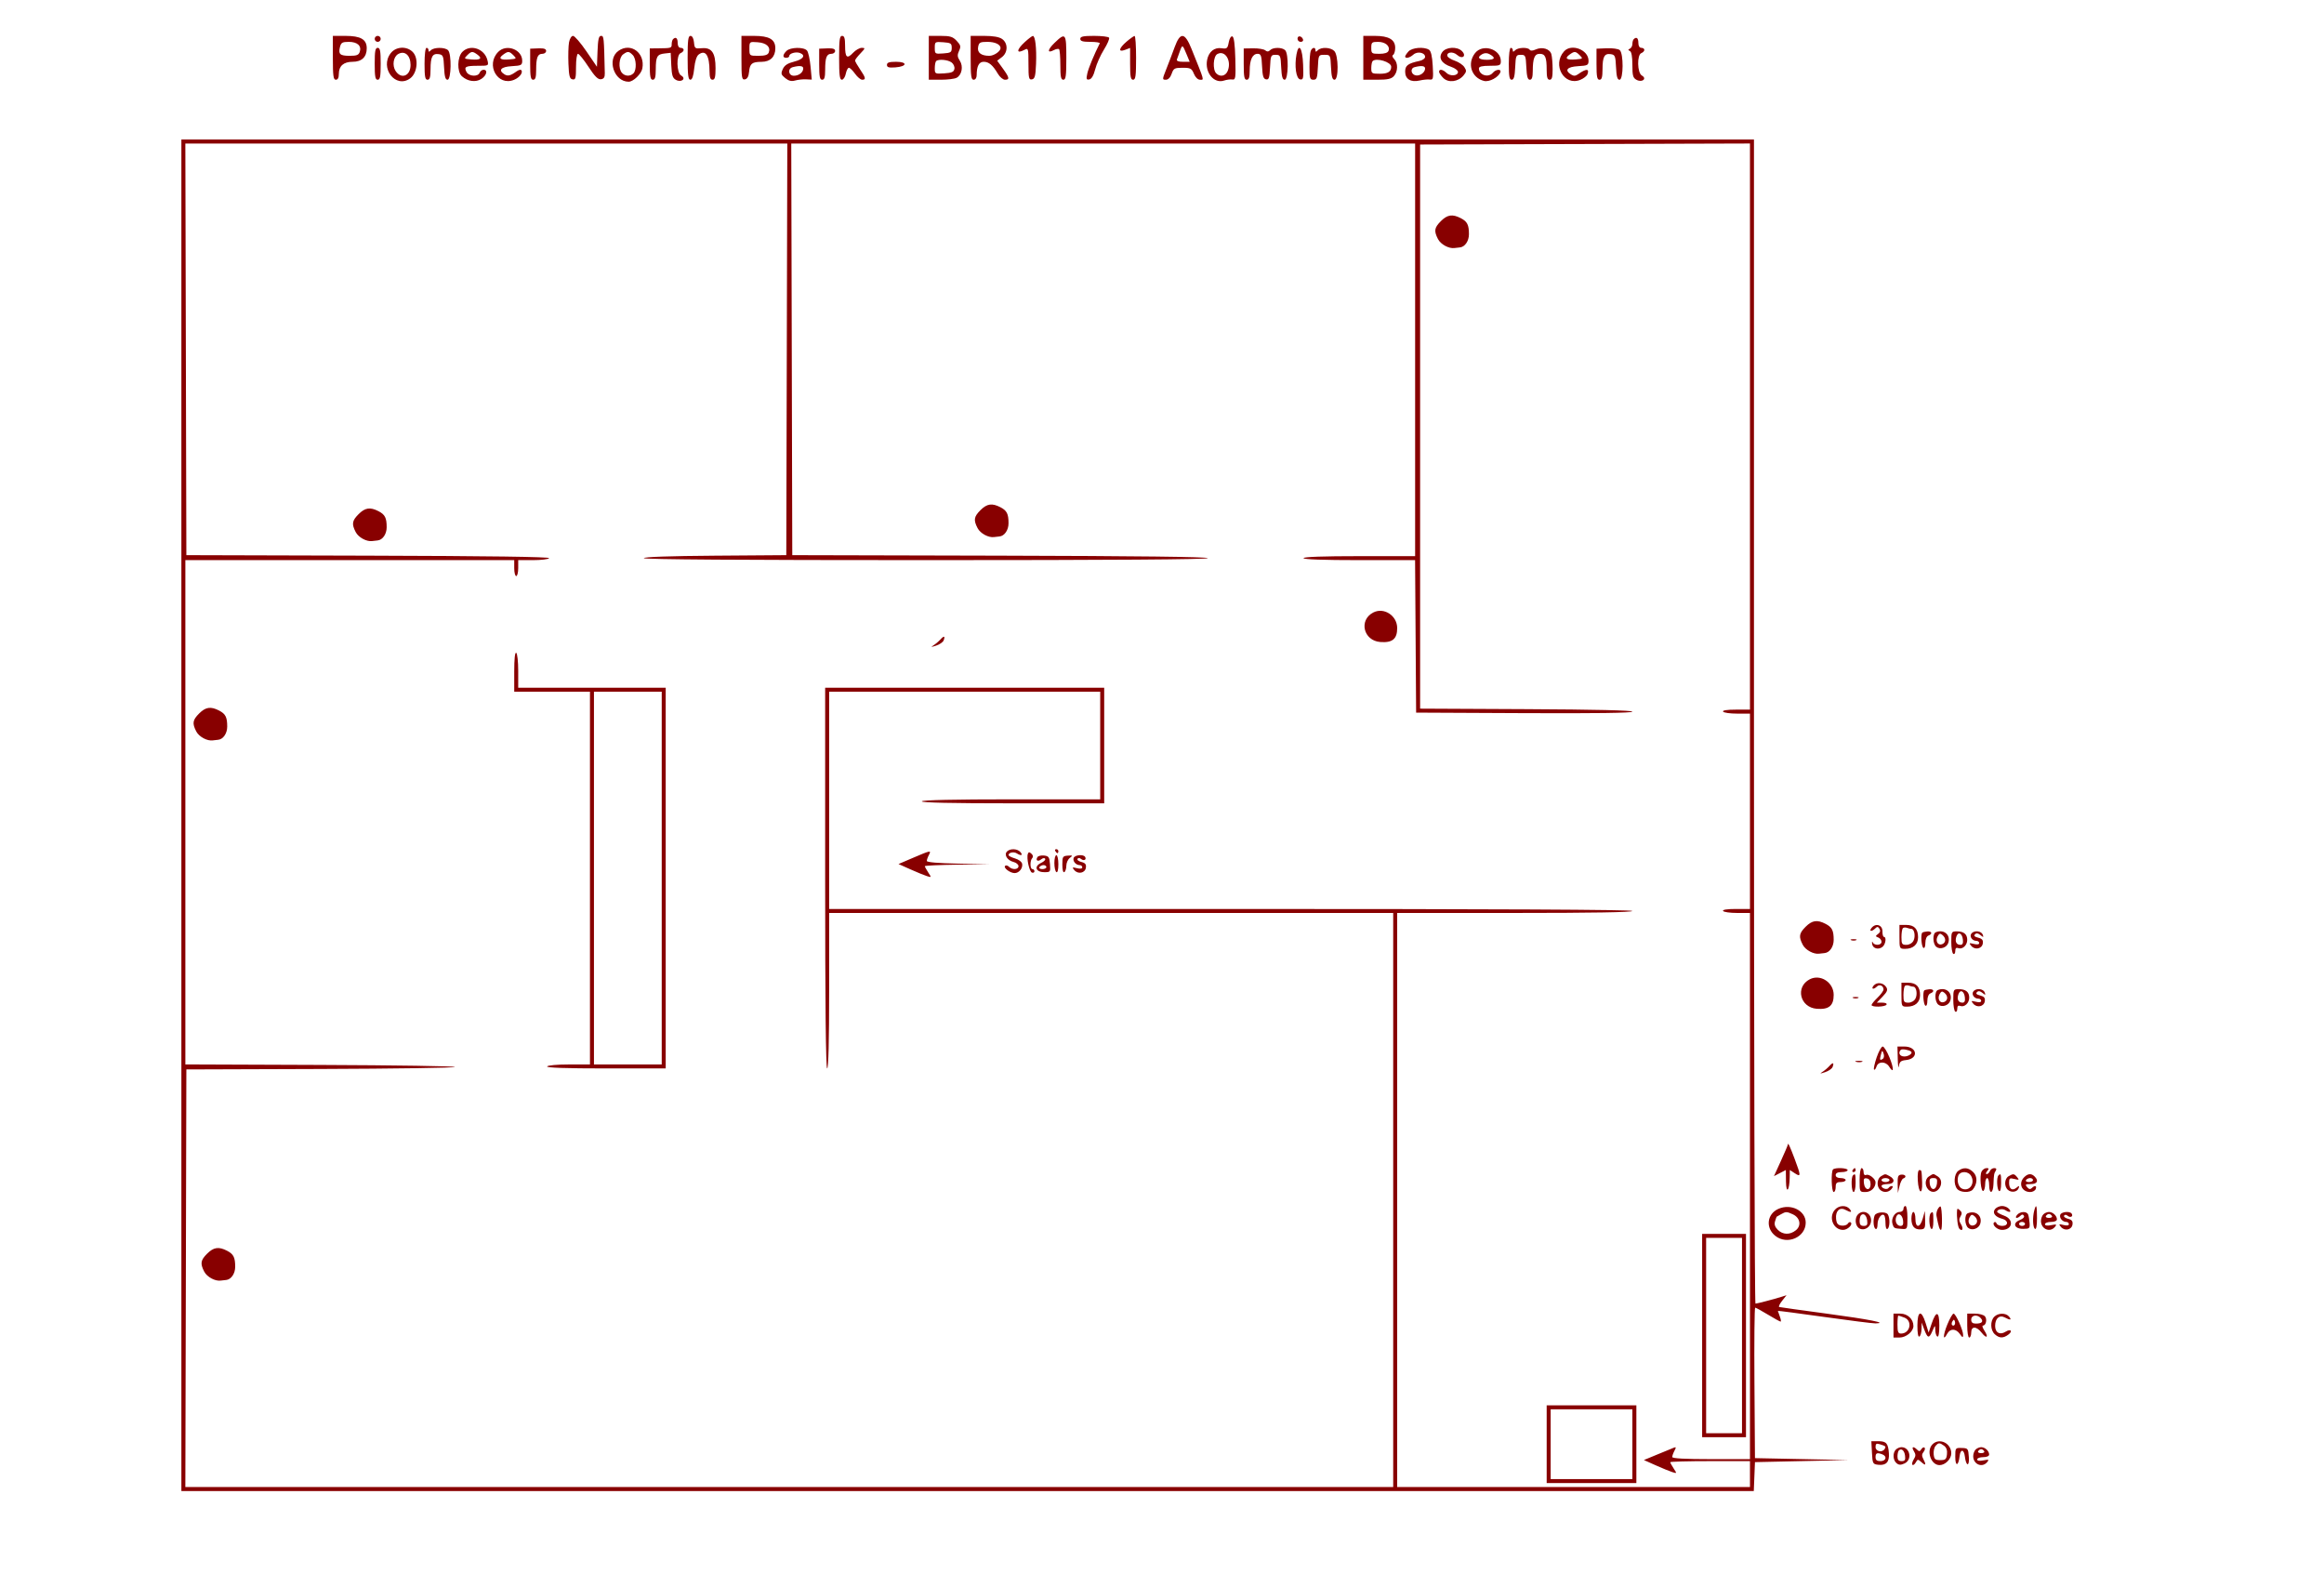 <svg xmlns="http://www.w3.org/2000/svg" width="1166" height="796" viewBox="0 0 1166 796" version="1.1">
	<path d="M 167 29 C 167 38.111, 167.258 40, 168.500 40 C 169.492 40, 170 39.008, 170 37.071 C 170 33.093, 172.385 31, 176.916 31 C 181.487 31, 184 28.597, 184 24.228 C 184 19.753, 180.982 18, 173.277 18 L 167 18 167 29 M 188 19.500 C 188 20.325, 188.675 21, 189.500 21 C 190.325 21, 191 20.325, 191 19.500 C 191 18.675, 190.325 18, 189.500 18 C 188.675 18, 188 18.675, 188 19.500 M 285.489 21.250 C 285.158 23.038, 285.025 27.870, 285.194 31.989 C 285.447 38.182, 285.803 39.537, 287.250 39.813 C 288.773 40.103, 289 39.294, 289 33.573 C 289 29.886, 289.436 27, 289.994 27 C 290.540 27, 292.903 29.928, 295.244 33.507 C 298.403 38.337, 300.015 39.948, 301.500 39.757 C 302.971 39.568, 303.483 38.773, 303.438 36.750 C 303.019 18.328, 302.986 18, 301.542 18 C 300.415 18, 300.018 19.761, 299.792 25.750 L 299.500 33.500 294.220 25.750 C 291.315 21.487, 288.298 18, 287.515 18 C 286.698 18, 285.834 19.386, 285.489 21.250 M 345 29 C 345 37.608, 345.296 40, 346.360 40 C 347.280 40, 347.912 38.145, 348.311 34.272 C 348.685 30.652, 349.508 28.102, 350.548 27.341 C 354.029 24.796, 355.961 27.784, 355.986 35.750 C 355.996 38.855, 356.404 40, 357.500 40 C 358.660 40, 359 38.691, 359 34.223 C 359 26.519, 357.110 23.750, 352.146 24.182 C 348.687 24.484, 348.484 24.334, 348.187 21.250 C 347.993 19.237, 347.327 18, 346.437 18 C 345.275 18, 345 20.104, 345 29 M 372 29.073 C 372 39.079, 372.169 40.115, 373.750 39.815 C 374.934 39.591, 375.607 38.357, 375.831 36.001 C 376.223 31.880, 377.284 31.036, 382.095 31.015 C 386.478 30.997, 389 28.518, 389 24.228 C 389 19.753, 385.982 18, 378.277 18 L 372 18 372 29.073 M 421 29 C 421 37.667, 421.292 40, 422.375 40 C 423.131 40, 424.020 38.650, 424.350 37 C 424.680 35.350, 425.381 34, 425.907 34 C 426.433 34, 427.825 35.350, 429 37 C 430.175 38.650, 431.781 40, 432.568 40 C 434.573 40, 434.370 39.009, 431.500 34.785 C 430.125 32.762, 429 30.769, 429 30.358 C 429 29.946, 430.209 28.347, 431.687 26.805 C 434.166 24.217, 434.218 24, 432.361 24 C 431.254 24, 429.305 25.111, 428.029 26.469 C 424.957 29.739, 424 28.901, 424 22.941 C 424 19.216, 423.631 18, 422.500 18 C 421.258 18, 421 19.889, 421 29 M 466 29 L 466 40 472.066 40 C 475.402 40, 478.950 39.562, 479.951 39.026 C 482.594 37.612, 483.403 33.264, 481.549 30.434 C 480.307 28.539, 480.233 27.583, 481.168 25.530 C 482.174 23.323, 482.015 22.645, 479.991 20.490 C 478.017 18.389, 476.741 18, 471.826 18 L 466 18 466 29 M 487 29 C 487 38.111, 487.258 40, 488.500 40 C 489.385 40, 490.006 39.077, 490.014 37.750 C 490.042 33.155, 491.169 31, 493.545 31 C 496.134 31, 498.095 32.659, 500.681 37.036 C 501.643 38.666, 503.234 40, 504.216 40 C 506.665 40, 506.466 38.944, 503.155 34.372 L 500.310 30.445 502.655 28.676 C 505.745 26.344, 505.808 21.679, 502.777 19.557 C 501.297 18.520, 498.293 18, 493.777 18 L 487 18 487 29 M 514.250 21.015 C 509.870 25, 509.764 27.267, 514.066 24.965 C 515.904 23.981, 516 24.331, 516 32.038 C 516 39.221, 516.200 40.109, 517.750 39.813 C 519.197 39.537, 519.553 38.182, 519.806 31.989 C 520.126 24.185, 519.414 17.979, 518.205 18.029 C 517.817 18.045, 516.038 19.389, 514.250 21.015 M 529.032 21.553 C 525.462 24.996, 525.324 26.967, 528.783 25.116 C 529.858 24.541, 531.021 24.355, 531.369 24.702 C 531.716 25.049, 532 28.633, 532 32.667 C 532 38.519, 532.303 40, 533.500 40 C 534.742 40, 535 38.111, 535 29 C 535 16.617, 534.630 16.155, 529.032 21.553 M 542 19.500 C 542 20.637, 543.231 21, 547.083 21 C 549.879 21, 551.994 21.337, 551.783 21.750 C 549.034 27.122, 546.111 34.177, 545.529 36.843 C 544.908 39.694, 545.056 40.135, 546.541 39.843 C 547.674 39.620, 548.701 37.845, 549.483 34.764 C 550.143 32.159, 552.109 27.735, 553.851 24.933 C 555.593 22.131, 556.762 19.425, 556.450 18.919 C 556.138 18.414, 552.759 18, 548.941 18 C 543.438 18, 542 18.311, 542 19.500 M 565.250 20.863 C 561.269 24.271, 560.888 26.373, 564.500 25 L 567 24.050 567 32.025 C 567 38.447, 567.292 40, 568.500 40 C 569.742 40, 570 38.111, 570 29 C 570 22.950, 569.663 18.018, 569.250 18.041 C 568.837 18.063, 567.038 19.333, 565.250 20.863 M 589.322 23.709 C 588.163 26.894, 586.273 31.862, 585.122 34.750 C 583.100 39.823, 583.093 40, 584.917 40 C 586.115 40, 587.186 38.904, 587.850 37 C 588.800 34.275, 589.303 34, 593.327 34 C 597.307 34, 597.884 34.305, 599 37 C 599.752 38.816, 600.978 40, 602.107 40 C 604.177 40, 604.495 41.143, 597.800 24.500 C 594.439 16.145, 592.151 15.932, 589.322 23.709 M 616.481 21.251 C 615.904 24.325, 615.578 24.592, 612.884 24.196 C 609.282 23.668, 606.464 25.929, 605.650 30.002 C 604.379 36.356, 609.070 42.116, 614.131 40.414 C 615.434 39.975, 617.303 39.734, 618.285 39.877 C 619.917 40.115, 620.045 39.225, 619.785 29.400 C 619.594 22.195, 619.108 18.533, 618.307 18.267 C 617.611 18.036, 616.851 19.277, 616.481 21.251 M 651 19.417 C 651 20.288, 651.712 21, 652.583 21 C 653.454 21, 653.989 20.466, 653.771 19.813 C 653.153 17.958, 651 17.651, 651 19.417 M 684 29 L 684 40 690.845 40 C 696.206 40, 698.049 39.604, 699.345 38.171 C 701.410 35.889, 701.484 31.627, 699.492 29.635 C 698.558 28.701, 698.368 27.891, 698.992 27.505 C 699.547 27.162, 700 25.584, 700 23.998 C 700 19.873, 696.807 18, 689.777 18 L 684 18 684 29 M 337.667 19.667 C 337.300 20.033, 337 21.158, 337 22.167 C 337 24.121, 336.798 24.184, 330.250 24.246 L 326 24.286 326 32.143 C 326 38.460, 326.294 40, 327.500 40 C 328.641 40, 329.004 38.743, 329.015 34.750 C 329.034 28.362, 329.669 27.243, 333.513 26.825 L 336.500 26.500 336.797 32.740 C 337.041 37.839, 337.472 39.182, 339.155 40.083 C 341.919 41.562, 344.458 39.416, 341.750 37.888 C 339.435 36.582, 339.233 27.508, 341.500 26.638 C 342.325 26.322, 343 25.599, 343 25.031 C 343 24.464, 342.325 24, 341.500 24 C 340.567 24, 340 23.056, 340 21.500 C 340 19.072, 339.026 18.307, 337.667 19.667 M 819.667 19.667 C 819.300 20.033, 819 21.121, 819 22.083 C 819 23.046, 818.438 24.096, 817.750 24.417 C 816.750 24.883, 816.750 25.117, 817.750 25.583 C 818.558 25.961, 819 28.421, 819 32.548 C 819 38.015, 819.302 39.091, 821.107 40.057 C 823.913 41.559, 826.497 39.438, 823.750 37.888 C 821.435 36.582, 821.233 27.508, 823.500 26.638 C 824.325 26.322, 825 25.599, 825 25.031 C 825 24.464, 824.325 24, 823.500 24 C 822.567 24, 822 23.056, 822 21.500 C 822 19.072, 821.026 18.307, 819.667 19.667 M 170.578 23.546 C 169.662 27.193, 170.552 28, 175.492 28 C 179.021 28, 179.991 27.605, 180.515 25.952 C 181.466 22.957, 179.281 21, 174.986 21 C 171.781 21, 171.121 21.381, 170.578 23.546 M 376 24.443 C 376 27.996, 376.005 28, 380.531 28 C 383.804 28, 385.237 27.546, 385.691 26.364 C 386.762 23.571, 384.565 21.520, 380.148 21.193 C 376.004 20.885, 376 20.888, 376 24.443 M 469 24 C 469 27.046, 469.094 27.108, 473.250 26.807 C 477.035 26.534, 477.500 26.226, 477.500 24 C 477.500 21.774, 477.035 21.466, 473.250 21.193 C 469.094 20.892, 469 20.954, 469 24 M 490.748 23.535 C 490.203 26.389, 492.228 28, 496.363 28 C 498.709 28, 502 25.740, 502 24.129 C 502 22.307, 499.250 21, 495.417 21 C 491.733 21, 491.175 21.303, 490.748 23.535 M 688 24 C 688 26.837, 688.219 27, 692.031 27 C 694.707 27, 696.258 26.491, 696.643 25.487 C 697.554 23.113, 695.075 21, 691.378 21 C 688.291 21, 688 21.259, 688 24 M 591.998 25.611 C 591.417 27.200, 590.743 29.063, 590.502 29.750 C 590.206 30.592, 591.179 31, 593.480 31 L 596.898 31 595.344 27.250 C 593.289 22.291, 593.225 22.260, 591.998 25.611 M 188 32 C 188 38.444, 188.292 40, 189.500 40 C 190.708 40, 191 38.444, 191 32 C 191 25.556, 190.708 24, 189.500 24 C 188.292 24, 188 25.556, 188 32 M 196.073 26.635 C 190.265 34.018, 198.527 44.717, 205.837 39.280 C 209.451 36.591, 210.136 29.136, 207.053 26.053 C 204.022 23.022, 198.692 23.305, 196.073 26.635 M 213 32 C 213 38.444, 213.292 40, 214.500 40 C 215.641 40, 216.004 38.743, 216.015 34.750 C 216.034 28.423, 216.956 26.716, 220.113 27.163 C 222.300 27.472, 222.525 28.024, 222.798 33.750 C 223.020 38.411, 223.465 40, 224.548 40 C 226.411 40, 226.632 27.032, 224.800 25.200 C 223.250 23.650, 217.750 23.650, 216.200 25.200 C 215.267 26.133, 215 26.133, 215 25.200 C 215 24.540, 214.550 24, 214 24 C 213.417 24, 213 27.333, 213 32 M 232 26 C 229.385 28.615, 229.235 36, 231.750 38.267 C 234.634 40.866, 238.713 41.418, 241.507 39.587 C 244.197 37.825, 244.874 35, 242.607 35 C 241.841 35, 240.955 35.675, 240.638 36.500 C 239.821 38.631, 235.271 38.376, 234.070 36.131 C 232.663 33.501, 233.576 33, 239.775 33 C 245.203 33, 245.215 32.993, 244.566 30.250 C 243.185 24.419, 236.009 21.991, 232 26 M 250.025 25.975 C 243.497 32.503, 249.655 43.457, 257.928 40.030 C 260.776 38.850, 262.630 36.296, 261.476 35.142 C 261.161 34.828, 260.138 35.120, 259.202 35.792 C 256.137 37.990, 254.752 38.333, 253.114 37.300 C 249.799 35.209, 251.303 33.511, 256.750 33.198 C 261.571 32.920, 262 32.696, 262 30.448 C 262 24.837, 254.110 21.890, 250.025 25.975 M 266 32.212 C 266 38.468, 266.295 40, 267.500 40 C 268.630 40, 269 38.787, 269 35.082 C 269 28.877, 269.722 27, 272.107 27 C 273.148 27, 274 26.349, 274 25.553 C 274 24.505, 272.897 24.150, 270 24.265 L 266 24.425 266 32.212 M 310.337 25.477 C 304.330 29.684, 308.029 41, 315.412 41 C 317.741 41, 321.742 37.128, 322.271 34.362 C 323.760 26.574, 316.494 21.164, 310.337 25.477 M 394.571 25.571 C 392.589 27.554, 392.559 29, 394.500 29 C 395.325 29, 396 28.580, 396 28.067 C 396 26.765, 399.387 25.827, 401.359 26.584 C 404.384 27.745, 403.041 29.752, 398.468 30.904 C 395.169 31.735, 393.615 32.750, 392.754 34.640 C 391.710 36.932, 391.852 37.462, 393.973 39.179 C 395.708 40.584, 397.084 40.920, 398.937 40.390 C 400.347 39.987, 402.801 39.721, 404.392 39.800 L 407.284 39.942 406.669 33.356 C 406.330 29.733, 405.537 26.147, 404.904 25.385 C 403.342 23.502, 396.518 23.625, 394.571 25.571 M 411 32.212 C 411 38.468, 411.295 40, 412.500 40 C 413.630 40, 414 38.787, 414 35.082 C 414 28.877, 414.722 27, 417.107 27 C 418.148 27, 419 26.349, 419 25.553 C 419 24.505, 417.897 24.150, 415 24.265 L 411 24.425 411 32.212 M 624 32.158 C 624 38.462, 624.294 40, 625.500 40 C 626.614 40, 627 38.826, 627 35.434 C 627 29.946, 628.393 27, 630.987 27 C 632.640 27, 632.946 27.860, 633.202 33.240 C 633.438 38.173, 633.856 39.548, 635.201 39.804 C 636.632 40.076, 636.949 39.128, 637.201 33.814 C 637.485 27.826, 637.629 27.500, 640 27.500 C 642.368 27.500, 642.516 27.829, 642.798 33.750 C 643.020 38.411, 643.465 40, 644.548 40 C 646.411 40, 646.632 27.032, 644.800 25.200 C 643.272 23.672, 638.754 23.646, 637.242 25.158 C 636.414 25.986, 635.717 26.010, 634.792 25.244 C 634.082 24.654, 631.362 24.205, 628.750 24.244 L 624 24.317 624 32.158 M 650.489 27.208 C 649.378 33.131, 650.280 39.441, 652.294 39.823 C 653.913 40.130, 654.059 39.411, 653.794 32.412 C 653.480 24.128, 651.617 21.194, 650.489 27.208 M 657.607 25.582 C 657.273 26.452, 657 30.052, 657 33.582 C 657 39.281, 657.219 40, 658.952 40 C 660.649 40, 660.944 39.181, 661.202 33.750 C 661.498 27.538, 661.518 27.500, 664.500 27.500 C 667.482 27.500, 667.502 27.538, 667.798 33.750 C 668.020 38.411, 668.465 40, 669.548 40 C 671.690 40, 671.589 27.732, 669.429 25.571 C 667.569 23.712, 662.899 23.501, 661.200 25.200 C 660.267 26.133, 660 26.133, 660 25.200 C 660 23.459, 658.318 23.728, 657.607 25.582 M 706.655 25.829 C 705.745 26.835, 705 27.960, 705 28.329 C 705 29.546, 707.312 29.028, 709.100 27.410 C 711.114 25.586, 715 26.336, 715 28.548 C 715 29.326, 713.763 30.227, 712.250 30.550 C 706.391 31.803, 705 32.838, 705 35.943 C 705 39.699, 707.851 41.431, 712.309 40.382 C 714.064 39.969, 716.340 39.751, 717.368 39.898 C 719.073 40.142, 719.200 39.545, 718.832 33.024 C 718.559 28.194, 717.954 25.583, 716.964 24.957 C 714.427 23.352, 708.438 23.859, 706.655 25.829 M 723.570 26.204 C 721.545 29.094, 723.280 31.911, 728.081 33.527 C 729.961 34.160, 731.500 35.313, 731.500 36.089 C 731.500 38.089, 727.548 38.405, 725.696 36.553 C 723.937 34.794, 722 34.504, 722 36 C 722 36.550, 722.947 37.947, 724.104 39.104 C 726.691 41.691, 731.591 41.089, 734.277 37.853 C 735.811 36.004, 735.868 35.434, 734.696 33.668 C 733.949 32.544, 731.827 31.115, 729.980 30.493 C 728.132 29.871, 726.444 28.831, 726.227 28.182 C 725.539 26.118, 728.980 25.672, 731.061 27.555 C 733.666 29.913, 735.960 28.102, 733.493 25.636 C 731.057 23.200, 725.449 23.521, 723.570 26.204 M 740.073 26.635 C 735.948 31.879, 738.242 39.019, 744.562 40.605 C 747.220 41.272, 751.918 38.745, 752.770 36.189 C 753.339 34.484, 750.477 34.720, 749 36.500 C 746.774 39.182, 742 37.682, 742 34.300 C 742 33.391, 743.654 33, 747.500 33 C 752.590 33, 753 32.827, 753 30.674 C 753 24.604, 743.905 21.762, 740.073 26.635 M 757 32 C 757 38.328, 757.304 40, 758.452 40 C 759.535 40, 759.980 38.411, 760.202 33.750 C 760.484 27.829, 760.632 27.500, 763 27.500 C 765.368 27.500, 765.516 27.829, 765.798 33.750 C 766.020 38.411, 766.465 40, 767.548 40 C 768.587 40, 769.004 38.793, 769.014 35.750 C 769.035 29.191, 769.910 27, 772.510 27 C 775.279 27, 776 28.669, 776 35.082 C 776 38.787, 776.370 40, 777.500 40 C 778.645 40, 778.997 38.756, 778.986 34.750 C 778.979 31.862, 778.700 28.483, 778.367 27.239 C 777.634 24.506, 773.767 23.330, 770.462 24.835 C 768.957 25.521, 767.851 25.568, 767.477 24.962 C 766.636 23.602, 761.634 23.766, 760.200 25.200 C 759.267 26.133, 759 26.133, 759 25.200 C 759 24.540, 758.550 24, 758 24 C 757.417 24, 757 27.333, 757 32 M 784.733 25.750 C 778.589 32.568, 784.803 43.395, 792.928 40.030 C 794.539 39.363, 796.124 38.119, 796.452 37.265 C 797.566 34.361, 795.789 34.350, 791.750 37.239 C 790.449 38.169, 789.551 38.206, 788.250 37.386 C 784.806 35.213, 786.224 33.516, 791.750 33.198 C 796.571 32.920, 797 32.696, 797 30.448 C 797 24.962, 788.408 21.672, 784.733 25.750 M 801 32.217 C 801 38.469, 801.295 40, 802.500 40 C 803.641 40, 804.004 38.743, 804.015 34.750 C 804.034 28.423, 804.956 26.716, 808.113 27.163 C 810.300 27.472, 810.525 28.024, 810.798 33.750 C 811.020 38.411, 811.465 40, 812.548 40 C 814.547 40, 814.629 26.767, 812.640 25.116 C 811.892 24.496, 808.967 24.088, 806.140 24.211 L 801 24.435 801 32.217 M 199.801 27.091 C 197.352 28.462, 196.670 32.848, 198.477 35.606 C 201.341 39.976, 206.012 38.074, 205.985 32.550 C 205.961 27.772, 203.099 25.246, 199.801 27.091 M 234.382 27.750 C 232.703 29.419, 232.797 29.515, 236.411 29.816 C 241.008 30.200, 242.160 29.322, 239.557 27.418 C 237.066 25.596, 236.513 25.632, 234.382 27.750 M 252.443 27.418 C 249.840 29.322, 250.992 30.200, 255.589 29.816 C 259.203 29.515, 259.297 29.419, 257.618 27.750 C 255.487 25.632, 254.934 25.596, 252.443 27.418 M 312.630 27.281 C 310.549 28.803, 310.156 34.279, 311.971 36.465 C 313.496 38.303, 316.145 38.455, 317.800 36.800 C 319.512 35.088, 319.284 29.427, 317.429 27.571 C 315.524 25.667, 314.890 25.629, 312.630 27.281 M 610.724 27.134 C 608.692 28.272, 608.331 34.931, 610.200 36.800 C 612.216 38.816, 614.987 38.165, 616.026 35.431 C 617.974 30.308, 614.570 24.982, 610.724 27.134 M 743.724 27.134 C 740.803 28.770, 741.805 30, 746.059 30 C 750.146 30, 750.562 28.907, 747.168 27.090 C 746.107 26.522, 744.788 26.539, 743.724 27.134 M 787.443 27.418 C 784.840 29.322, 785.992 30.200, 790.589 29.816 C 794.203 29.515, 794.297 29.419, 792.618 27.750 C 790.487 25.632, 789.934 25.596, 787.443 27.418 M 469.667 30.667 C 469.300 31.033, 469 32.633, 469 34.221 C 469 37.042, 469.110 37.102, 473.741 36.805 C 477.498 36.563, 478.558 36.099, 478.850 34.566 C 479.052 33.502, 478.408 32.040, 477.418 31.316 C 475.522 29.930, 470.799 29.534, 469.667 30.667 M 688.667 30.667 C 688.300 31.033, 688 32.608, 688 34.167 C 688 36.848, 688.236 37, 692.393 37 C 696.314 37, 698 35.944, 698 33.490 C 698 31.088, 690.511 28.823, 688.667 30.667 M 445 32.557 C 445 33.768, 445.930 34.046, 449.172 33.807 C 455.139 33.368, 455.485 31, 449.583 31 C 446.101 31, 445 31.374, 445 32.557 M 397.750 33.689 C 395.051 34.395, 395.511 38, 398.300 38 C 400.845 38, 403 36.303, 403 34.300 C 403 33.015, 401.152 32.800, 397.750 33.689 M 709.693 33.700 C 707.427 34.287, 707.886 37.354, 710.310 37.821 C 712.418 38.227, 715 36.332, 715 34.378 C 715 33.017, 713.211 32.789, 709.693 33.700 M 91 409 L 91 748 485.456 748 L 879.912 748 880.206 740.750 L 880.500 733.500 904 732.982 L 927.500 732.463 904 731.982 L 880.500 731.500 880.238 693.750 C 880.094 672.987, 880.260 656, 880.607 656 C 880.954 656, 883.831 657.575, 887 659.500 C 890.169 661.425, 893.029 663, 893.356 663 C 893.683 663, 893.512 661.846, 892.975 660.435 C 892.439 659.024, 892 657.762, 892 657.630 C 892 657.499, 902.463 658.866, 915.250 660.668 C 928.038 662.471, 939.625 663.927, 941 663.905 C 947.527 663.800, 937.976 661.890, 916.500 659.006 C 903.850 657.308, 893.130 655.813, 892.678 655.685 C 892.226 655.557, 892.864 654.171, 894.096 652.606 L 896.335 649.759 893.917 650.531 C 890.243 651.705, 881.597 653.975, 880.750 653.988 C 880.337 653.995, 880 522.600, 880 362 L 880 70 485.500 70 L 91 70 91 409 M 93.245 175.250 L 93.500 278.500 184.806 278.755 C 245.034 278.924, 275.902 279.349, 275.497 280.005 C 275.159 280.552, 271.534 281, 267.441 281 L 260 281 260 285 C 260 287.200, 259.550 289, 259 289 C 258.450 289, 258 287.200, 258 285 L 258 281 175.500 281 L 93 281 93 407.493 L 93 533.986 160.750 534.243 C 198.012 534.384, 228.387 534.847, 228.250 535.271 C 228.112 535.695, 197.737 536.145, 160.750 536.271 L 93.500 536.500 93.245 641.250 L 92.991 746 395.995 746 L 699 746 699 602 L 699 458 557.500 458 L 416 458 416 497 C 416 522.333, 415.650 536, 415 536 C 414.340 536, 414 503.500, 414 440.500 L 414 345 484 345 L 554 345 554 374 L 554 403 507.941 403 C 477.490 403, 462.091 402.661, 462.500 402 C 462.897 401.358, 479.010 401, 507.559 401 L 552 401 552 374 L 552 347 484 347 L 416 347 416 401.500 L 416 456 617.500 456 C 751.167 456, 819 456.337, 819 457 C 819 457.655, 798.667 458, 760 458 L 701 458 701 602 L 701 746 789.500 746 L 878 746 878 739.500 L 878 733 858 733 C 847 733, 838 733.241, 838 733.535 C 838 733.830, 838.765 735.239, 839.701 736.666 C 841.384 739.235, 841.377 739.254, 839.037 738.512 C 837.736 738.099, 833.995 736.566, 830.723 735.105 L 824.773 732.448 831.637 729.613 C 835.412 728.054, 839.115 726.535, 839.866 726.237 C 840.960 725.805, 841.010 726.113, 840.116 727.783 C 839.502 728.930, 839 730.348, 839 730.934 C 839 731.652, 845.365 732, 858.500 732 L 878 732 878 595 L 878 458 871.559 458 C 868.016 458, 864.840 457.550, 864.500 457 C 864.110 456.369, 866.490 456, 870.941 456 L 878 456 878 407 L 878 358 871.559 358 C 868.016 358, 864.840 357.550, 864.500 357 C 864.110 356.369, 866.490 356, 870.941 356 L 878 356 878 213.994 L 878 71.988 795.250 72.244 L 712.500 72.500 712.500 214 L 712.500 355.500 765.750 355.759 C 800.405 355.927, 819 356.367, 819 357.017 C 819 357.675, 800.417 357.929, 764.750 357.759 L 710.500 357.500 710.238 319.250 L 709.976 281 681.988 281 C 663.996 281, 654 280.643, 654 280 C 654 279.357, 664 279, 682 279 L 710 279 710 175.500 L 710 72 553.495 72 L 396.991 72 397.245 175.250 L 397.500 278.500 501.750 278.755 C 570.090 278.922, 606 279.352, 606 280.005 C 606 280.660, 557.728 281, 464.500 281 C 372.040 281, 323 280.658, 323 280.013 C 323 279.386, 336.066 278.929, 358.750 278.763 L 394.500 278.500 394.755 175.250 L 395.009 72 244 72 L 92.991 72 93.245 175.250 M 722.923 110.923 C 719.625 114.221, 719.361 115.863, 721.470 119.941 C 722.850 122.610, 726.940 124.826, 729.750 124.427 C 730.438 124.330, 731.643 124.194, 732.429 124.125 C 734.957 123.904, 737 120.948, 737 117.510 C 737 112.787, 736.165 111.137, 732.928 109.463 C 728.732 107.293, 726.181 107.665, 722.923 110.923 M 491.923 255.923 C 488.625 259.221, 488.361 260.863, 490.470 264.941 C 491.850 267.610, 495.940 269.826, 498.750 269.427 C 499.438 269.330, 500.643 269.194, 501.429 269.125 C 503.957 268.904, 506 265.948, 506 262.510 C 506 257.787, 505.165 256.137, 501.928 254.463 C 497.732 252.293, 495.181 252.665, 491.923 255.923 M 179.923 257.923 C 176.625 261.221, 176.361 262.863, 178.470 266.941 C 179.850 269.610, 183.940 271.826, 186.750 271.427 C 187.438 271.330, 188.643 271.194, 189.429 271.125 C 191.957 270.904, 194 267.948, 194 264.510 C 194 259.787, 193.165 258.137, 189.928 256.463 C 185.732 254.293, 183.181 254.665, 179.923 257.923 M 689 307.270 C 681.606 311.081, 684.047 321.405, 692.500 322.072 C 698.570 322.552, 701 320.559, 701 315.103 C 701 308.840, 694.361 304.506, 689 307.270 M 471.849 320.780 C 471 321.726, 469.449 323.043, 468.403 323.707 C 466.847 324.694, 467.077 324.726, 469.670 323.887 C 471.413 323.322, 473.111 322.152, 473.443 321.287 C 474.315 319.015, 473.629 318.797, 471.849 320.780 M 258 336.941 L 258 347 277 347 L 296 347 296 440.500 L 296 534 285.559 534 C 279.677 534, 274.848 534.437, 274.500 535 C 274.093 535.658, 284.156 536, 303.941 536 L 334 536 334 440.500 L 334 345 297 345 L 260 345 260 336.559 C 260 331.916, 259.550 327.840, 259 327.500 C 258.359 327.104, 258 330.490, 258 336.941 M 298 440.500 L 298 534 315 534 L 332 534 332 440.500 L 332 347 315 347 L 298 347 298 440.500 M 99.923 357.923 C 96.625 361.221, 96.361 362.863, 98.470 366.941 C 99.850 369.610, 103.940 371.826, 106.750 371.427 C 107.438 371.330, 108.643 371.194, 109.429 371.125 C 111.957 370.904, 114 367.948, 114 364.510 C 114 359.787, 113.165 358.137, 109.928 356.463 C 105.732 354.293, 103.181 354.665, 99.923 357.923 M 505.247 427.153 C 503.617 428.783, 505.363 431.623, 508.474 432.404 C 509.863 432.753, 511 433.705, 511 434.519 C 511 436.290, 507.884 436.484, 506.217 434.817 C 505.566 434.166, 504.689 433.978, 504.268 434.398 C 503.304 435.363, 506.818 438, 509.069 438 C 511.282 438, 513.253 435.552, 512.826 433.333 C 512.636 432.349, 511.055 431.160, 509.243 430.641 C 507.459 430.129, 506 429.374, 506 428.962 C 506 427.697, 508.602 427.135, 510.091 428.077 C 512.300 429.476, 513.371 429.152, 512 427.500 C 510.522 425.719, 506.869 425.531, 505.247 427.153 M 529.500 427 C 529.840 427.550, 530.316 428, 530.559 428 C 530.802 428, 531 427.550, 531 427 C 531 426.450, 530.523 426, 529.941 426 C 529.359 426, 529.160 426.450, 529.500 427 M 458.149 430.313 L 450.798 433.459 456.735 436.110 C 460 437.568, 463.736 439.099, 465.037 439.512 C 467.377 440.254, 467.384 440.235, 465.701 437.666 C 464.765 436.239, 464 434.830, 464 434.535 C 464 434.241, 471.313 433.900, 480.250 433.777 L 496.500 433.555 480.750 433.252 C 470.703 433.059, 465 432.572, 465 431.909 C 465 431.337, 465.466 429.998, 466.035 428.934 C 467.356 426.466, 466.982 426.532, 458.149 430.313 M 515.710 428.314 C 514.922 430.366, 516.426 437.309, 517.754 437.751 C 518.439 437.980, 519 437.679, 519 437.083 C 519 436.488, 518.550 436, 518 436 C 516.747 436, 516.682 431.729, 517.916 430.450 C 518.475 429.870, 518.316 429.030, 517.506 428.295 C 516.470 427.353, 516.077 427.357, 515.710 428.314 M 520.494 430.009 C 519.448 431.702, 520.753 432.450, 522.387 431.094 C 523.186 430.431, 524.069 430.303, 524.380 430.805 C 524.686 431.301, 523.794 432.228, 522.397 432.865 C 518.701 434.549, 519.591 437.490, 523.811 437.533 C 527.033 437.566, 527.088 437.491, 526.797 433.533 C 526.537 430.002, 526.169 429.462, 523.844 429.193 C 522.384 429.024, 520.876 429.391, 520.494 430.009 M 529 432.941 C 529 435.109, 529.450 437.160, 530 437.500 C 530.611 437.878, 531 436.344, 531 433.559 C 531 431.052, 530.550 429, 530 429 C 529.450 429, 529 430.773, 529 432.941 M 533 433.777 C 533 436.416, 533.392 437.876, 534 437.500 C 534.550 437.160, 535 435.721, 535 434.301 C 535 432.882, 535.788 431.120, 536.750 430.386 C 538.333 429.179, 538.238 429.071, 535.750 429.244 C 533.202 429.422, 533 429.755, 533 433.777 M 538.685 430.378 C 538.079 431.957, 539.779 434, 541.700 434 C 542.415 434, 543 434.499, 543 435.108 C 543 435.811, 542.020 435.971, 540.325 435.546 C 537.949 434.949, 537.800 435.054, 538.988 436.485 C 540.864 438.746, 544.427 438.012, 544.815 435.285 C 545.052 433.616, 544.500 432.913, 542.572 432.429 C 541.165 432.076, 540.276 431.363, 540.596 430.845 C 540.952 430.269, 541.665 430.307, 542.431 430.943 C 543.791 432.071, 545.278 431.259, 544.414 429.861 C 543.561 428.481, 539.264 428.869, 538.685 430.378 M 521.500 435 C 521.160 435.550, 521.809 436, 522.941 436 C 524.073 436, 525 435.550, 525 435 C 525 434.450, 524.352 434, 523.559 434 C 522.766 434, 521.840 434.450, 521.500 435 M 905.923 464.923 C 902.625 468.221, 902.361 469.863, 904.470 473.941 C 905.850 476.610, 909.940 478.826, 912.750 478.427 C 913.438 478.330, 914.643 478.194, 915.429 478.125 C 917.957 477.904, 920 474.948, 920 471.510 C 920 466.787, 919.165 465.137, 915.928 463.463 C 911.732 461.293, 909.181 461.665, 905.923 464.923 M 939.040 465.452 C 937.515 467.289, 939.050 467.550, 940.842 465.758 C 941.830 464.770, 942.264 464.809, 942.970 465.951 C 943.561 466.908, 943.334 467.767, 942.288 468.532 C 940.870 469.568, 940.877 469.739, 942.360 470.308 C 943.262 470.654, 944 471.626, 944 472.469 C 944 474.302, 940.407 474.531, 939.601 472.750 C 939.290 472.063, 939.145 472.395, 939.279 473.489 C 939.568 475.844, 942.497 476.662, 944.548 474.960 C 946.073 473.695, 946.566 470, 945.211 470 C 944.776 470, 944.439 468.762, 944.461 467.250 C 944.507 464.025, 941.149 462.911, 939.040 465.452 M 953 470 C 953 475.909, 953.042 476, 955.809 476 C 959.875 476, 962.333 473.813, 962.333 470.195 C 962.333 465.999, 960.412 464, 956.378 464 L 953 464 953 470 M 954.698 465.636 C 954.314 466.019, 954 468.058, 954 470.167 C 954 473.574, 954.274 474, 956.465 474 C 957.921 474, 959.376 473.166, 960.020 471.962 C 961.152 469.848, 960.503 466, 959.014 466 C 958.546 466, 957.541 465.761, 956.780 465.469 C 956.018 465.177, 955.082 465.252, 954.698 465.636 M 964.450 467.883 C 963.573 468.761, 964.015 474.891, 965 475.500 C 965.584 475.861, 966 474.833, 966 473.028 C 966 471.203, 966.614 469.701, 967.500 469.362 C 969.702 468.517, 969.328 467.100, 966.950 467.279 C 965.823 467.364, 964.698 467.636, 964.450 467.883 M 971.250 467.662 C 969.532 468.356, 969.673 473.484, 971.452 474.960 C 973.340 476.527, 976.731 475.422, 977.504 472.987 C 978.775 468.982, 975.304 466.027, 971.250 467.662 M 979 472.566 C 979 475.490, 979.450 478.160, 980 478.500 C 980.550 478.840, 981 478.206, 981 477.090 C 981 475.691, 981.469 475.243, 982.513 475.643 C 984.596 476.443, 987 474.223, 987 471.500 C 987 468.639, 985.249 467.216, 981.750 467.235 C 979.097 467.249, 979 467.437, 979 472.566 M 989.262 468.138 C 987.849 469.551, 989.345 472, 991.622 472 C 992.380 472, 993 472.499, 993 473.108 C 993 473.811, 992.020 473.971, 990.325 473.546 C 987.949 472.949, 987.800 473.054, 988.988 474.485 C 990.864 476.746, 994.427 476.012, 994.815 473.285 C 995.054 471.601, 994.498 470.912, 992.492 470.409 C 990.680 469.954, 990.177 469.423, 990.884 468.716 C 991.592 468.008, 992.450 468.126, 993.620 469.092 C 995.098 470.312, 995.260 470.300, 994.834 469 C 994.206 467.080, 990.841 466.559, 989.262 468.138 M 972.140 469.739 C 970.885 472.084, 972.268 474.495, 974.399 473.677 C 976.386 472.915, 976.470 470.635, 974.570 469.058 C 973.432 468.113, 972.935 468.252, 972.140 469.739 M 981.520 469.936 C 980.740 472.395, 981.572 474, 983.625 474 C 984.672 474, 985.036 473.182, 984.816 471.327 C 984.426 468.026, 982.398 467.170, 981.520 469.936 M 928.750 471.662 C 929.438 471.940, 930.563 471.940, 931.250 471.662 C 931.938 471.385, 931.375 471.158, 930 471.158 C 928.625 471.158, 928.063 471.385, 928.750 471.662 M 908 491.270 C 900.606 495.081, 903.047 505.405, 911.500 506.072 C 917.570 506.552, 920 504.559, 920 499.103 C 920 492.840, 913.361 488.506, 908 491.270 M 940.040 494.452 C 938.579 496.212, 940.014 496.586, 941.713 494.887 C 942.991 493.609, 945 494.517, 945 496.372 C 945 497.062, 943.650 498.919, 942 500.500 C 940.350 502.081, 939 503.740, 939 504.187 C 939 505.359, 945.764 505.191, 946.500 504 C 946.855 503.426, 945.948 503, 944.372 503 L 941.626 503 944.535 499.964 C 946.865 497.532, 947.230 496.586, 946.370 495.214 C 944.938 492.929, 941.634 492.531, 940.040 494.452 M 954 499 C 954 504.909, 954.042 505, 956.809 505 C 960.875 505, 963.333 502.813, 963.333 499.195 C 963.333 494.999, 961.412 493, 957.378 493 L 954 493 954 499 M 955.698 494.636 C 955.314 495.019, 955 497.058, 955 499.167 C 955 502.574, 955.274 503, 957.465 503 C 958.921 503, 960.376 502.166, 961.020 500.962 C 962.152 498.848, 961.503 495, 960.014 495 C 959.546 495, 958.541 494.761, 957.780 494.469 C 957.018 494.177, 956.082 494.252, 955.698 494.636 M 965.450 496.883 C 964.573 497.761, 965.015 503.891, 966 504.500 C 966.584 504.861, 967 503.833, 967 502.028 C 967 500.203, 967.614 498.701, 968.500 498.362 C 970.702 497.517, 970.328 496.100, 967.950 496.279 C 966.823 496.364, 965.698 496.636, 965.450 496.883 M 972.250 496.662 C 970.532 497.356, 970.673 502.484, 972.452 503.960 C 974.340 505.527, 977.731 504.422, 978.504 501.987 C 979.775 497.982, 976.304 495.027, 972.250 496.662 M 980 501.566 C 980 504.490, 980.450 507.160, 981 507.500 C 981.550 507.840, 982 507.206, 982 506.090 C 982 504.691, 982.469 504.243, 983.513 504.643 C 985.596 505.443, 988 503.223, 988 500.500 C 988 497.639, 986.249 496.216, 982.750 496.235 C 980.097 496.249, 980 496.437, 980 501.566 M 990.262 497.138 C 988.849 498.551, 990.345 501, 992.622 501 C 993.380 501, 994 501.499, 994 502.108 C 994 502.811, 993.020 502.971, 991.325 502.546 C 988.949 501.949, 988.800 502.054, 989.988 503.485 C 991.864 505.746, 995.427 505.012, 995.815 502.285 C 996.054 500.601, 995.498 499.912, 993.492 499.409 C 991.680 498.954, 991.177 498.423, 991.884 497.716 C 992.592 497.008, 993.450 497.126, 994.620 498.092 C 996.098 499.312, 996.260 499.300, 995.834 498 C 995.206 496.080, 991.841 495.559, 990.262 497.138 M 973.140 498.739 C 971.885 501.084, 973.268 503.495, 975.399 502.677 C 977.386 501.915, 977.470 499.635, 975.570 498.058 C 974.432 497.113, 973.935 497.252, 973.140 498.739 M 982.520 498.936 C 981.740 501.395, 982.572 503, 984.625 503 C 985.672 503, 986.036 502.182, 985.816 500.327 C 985.426 497.026, 983.398 496.170, 982.520 498.936 M 929.750 500.662 C 930.438 500.940, 931.563 500.940, 932.250 500.662 C 932.938 500.385, 932.375 500.158, 931 500.158 C 929.625 500.158, 929.063 500.385, 929.750 500.662 M 941.544 530.503 C 940.515 533.530, 939.930 536.264, 940.245 536.579 C 940.560 536.893, 941.114 536.217, 941.476 535.075 C 942.341 532.350, 946.121 532.363, 947.829 535.097 C 950.196 538.887, 950.306 536.181, 948.015 530.536 C 946.779 527.491, 945.238 525, 944.591 525 C 943.944 525, 942.572 527.476, 941.544 530.503 M 952.150 531.250 C 952.232 534.688, 952.485 536.289, 952.711 534.809 C 953.041 532.645, 953.727 532.057, 956.210 531.809 C 962.791 531.151, 962.040 525, 955.378 525 L 952 525 952.150 531.250 M 953.678 526.656 C 952.168 528.165, 953.136 530, 955.441 530 C 957.588 530, 959.812 528.407, 958.850 527.558 C 957.870 526.692, 954.269 526.064, 953.678 526.656 M 943.708 529.010 C 942.982 531.784, 943.142 532.158, 944.642 531.196 C 945.244 530.810, 945.417 529.633, 945.032 528.554 C 944.389 526.756, 944.288 526.791, 943.708 529.010 M 931.269 532.693 C 932.242 532.947, 933.592 532.930, 934.269 532.656 C 934.946 532.382, 934.150 532.175, 932.500 532.195 C 930.850 532.215, 930.296 532.439, 931.269 532.693 M 917.849 534.780 C 917 535.726, 915.449 537.043, 914.403 537.707 C 912.847 538.694, 913.077 538.726, 915.670 537.887 C 917.413 537.322, 919.111 536.152, 919.443 535.287 C 920.315 533.015, 919.629 532.797, 917.849 534.780 M 897 574.208 C 897 574.506, 895.433 578.189, 893.518 582.392 L 890.035 590.033 893.018 588.491 L 896 586.949 896.070 592.724 C 896.149 599.208, 897.805 597.430, 897.930 590.727 L 898 586.954 900.500 588.592 C 903.628 590.642, 903.620 589.885, 900.415 581.369 C 898.021 575.005, 897 572.865, 897 574.208 M 919.667 586.667 C 918.597 587.736, 918.899 598, 920 598 C 920.550 598, 921 596.875, 921 595.500 C 921 593.500, 921.500 593, 923.500 593 C 924.875 593, 926 592.550, 926 592 C 926 591.450, 924.875 591, 923.500 591 C 921.944 591, 921 590.433, 921 589.500 C 921 588.500, 922 588, 924 588 C 925.650 588, 927 587.550, 927 587 C 927 585.894, 920.725 585.608, 919.667 586.667 M 929.500 587 C 929.160 587.550, 929.359 588, 929.941 588 C 930.523 588, 931 587.550, 931 587 C 931 586.450, 930.802 586, 930.559 586 C 930.316 586, 929.840 586.450, 929.500 587 M 933 592 C 933 597.984, 933.008 598, 935.965 598 C 938.752 598, 941 595.829, 941 593.137 C 941 591.428, 937.809 588.859, 936.371 589.411 C 935.496 589.747, 935 589.225, 935 587.969 C 935 586.886, 934.550 586, 934 586 C 933.444 586, 933 588.667, 933 592 M 982.524 587.358 C 980.357 588.943, 980.032 594.129, 981.956 596.447 C 983.505 598.313, 988.343 598.497, 989.797 596.744 C 992.112 593.955, 992.237 590.237, 990.087 588.087 C 987.673 585.673, 985.161 585.431, 982.524 587.358 M 994.190 587.750 C 993.098 589.923, 993.879 598.193, 995.105 597.435 C 995.597 597.131, 996 595.559, 996 593.941 C 996 592.323, 996.450 591, 997 591 C 997.550 591, 998 592.575, 998 594.500 C 998 599.217, 999.960 598.989, 1000.152 594.250 C 1000.360 589.145, 1000.438 588.684, 1001.335 587.250 C 1001.839 586.446, 1001.551 586, 1000.528 586 C 999.653 586, 998.678 586.675, 998.362 587.500 C 998.045 588.325, 997.329 589, 996.771 589 C 996.185 589, 996.282 588.365, 997 587.500 C 998.018 586.274, 997.955 586, 996.658 586 C 995.785 586, 994.674 586.788, 994.190 587.750 M 962.198 592.171 C 962.584 598.779, 964.621 599.799, 964.370 593.259 C 964.125 586.896, 964.149 587, 962.948 587 C 962.308 587, 962.014 589.028, 962.198 592.171 M 982.500 590 C 981.683 592.573, 982.670 595.659, 984.538 596.376 C 988.172 597.771, 991.011 593.757, 989.020 590.038 C 987.582 587.350, 983.349 587.325, 982.500 590 M 929.667 589.667 C 928.605 590.729, 928.896 598, 930 598 C 930.550 598, 931 595.975, 931 593.500 C 931 588.922, 930.848 588.485, 929.667 589.667 M 943.750 590.080 C 941.741 591.250, 941.432 595.032, 943.200 596.800 C 944.844 598.444, 947.501 598.306, 949 596.500 C 949.785 595.554, 949.852 595, 949.181 595 C 948.597 595, 947.852 595.430, 947.527 595.956 C 946.840 597.068, 944 596.212, 944 594.893 C 944 594.402, 945.350 594, 947 594 C 950.475 594, 951.104 591.661, 948.066 590.035 C 945.764 588.803, 945.946 588.801, 943.750 590.080 M 952.102 593.963 L 952.205 598.500 953.022 595.027 C 953.471 593.117, 954.325 591.392, 954.919 591.194 C 956.789 590.570, 956.092 589.117, 954 589.275 C 952.299 589.403, 952.015 590.105, 952.102 593.963 M 967.596 590.306 C 965.422 591.896, 965.787 595.849, 968.250 597.393 C 972.167 599.848, 976.154 593.048, 972.404 590.306 C 971.421 589.588, 970.340 589, 970 589 C 969.660 589, 968.579 589.588, 967.596 590.306 M 1002.667 589.667 C 1001.625 590.708, 1001.885 596.811, 1003 597.500 C 1003.611 597.878, 1004 596.344, 1004 593.559 C 1004 588.923, 1003.850 588.484, 1002.667 589.667 M 1007.750 590.080 C 1005.627 591.316, 1005.455 595.303, 1007.452 596.960 C 1009.285 598.482, 1012.181 597.965, 1012.830 596 C 1013.250 594.729, 1013.078 594.704, 1011.706 595.836 C 1009.586 597.586, 1008 596.515, 1008 593.333 C 1008 591.068, 1008.299 590.858, 1010.675 591.454 C 1013.018 592.043, 1013.189 591.932, 1012.052 590.563 C 1010.548 588.750, 1010.117 588.702, 1007.750 590.080 M 1015.571 590.571 C 1012.517 593.626, 1014.296 598, 1018.593 598 C 1019.799 598, 1021.045 597.325, 1021.362 596.500 C 1022.025 594.772, 1020.887 594.513, 1019.358 596.042 C 1018.634 596.766, 1017.923 596.612, 1017.035 595.542 C 1015.928 594.209, 1016.177 594, 1018.878 594 C 1022.142 594, 1022.968 592.368, 1020.800 590.200 C 1019.170 588.570, 1017.450 588.692, 1015.571 590.571 M 935.175 593.662 C 935.587 597.264, 938.500 597.572, 938.500 594.014 C 938.500 592.402, 937.858 591.404, 936.675 591.176 C 935.200 590.892, 934.912 591.368, 935.175 593.662 M 944 592 C 944 592.550, 944.900 593, 946 593 C 947.100 593, 948 592.550, 948 592 C 948 591.450, 947.100 591, 946 591 C 944.900 591, 944 591.450, 944 592 M 968.184 593.750 C 968.372 595.387, 969.107 596.500, 970 596.500 C 970.893 596.500, 971.628 595.387, 971.816 593.750 C 972.074 591.511, 971.737 591, 970 591 C 968.263 591, 967.926 591.511, 968.184 593.750 M 1016.500 592 C 1016.160 592.550, 1016.809 593, 1017.941 593 C 1019.073 593, 1020 592.550, 1020 592 C 1020 591.450, 1019.352 591, 1018.559 591 C 1017.766 591, 1016.840 591.450, 1016.500 592 M 892.242 606.455 C 886.492 609.023, 885.716 616.058, 890.747 620.016 C 896.707 624.703, 905.893 620.725, 905.968 613.424 C 906.031 607.386, 898.603 603.615, 892.242 606.455 M 920.655 606.829 C 917.237 610.606, 919.784 617, 924.706 617 C 926.959 617, 929.695 614.361, 928.588 613.255 C 928.205 612.872, 927.527 613.147, 927.083 613.866 C 926.638 614.586, 925.200 615.023, 923.887 614.837 C 922.043 614.577, 921.431 613.798, 921.199 611.415 C 920.818 607.507, 923.012 605.401, 925.870 606.931 C 928.662 608.425, 929.463 608.263, 928 606.500 C 926.299 604.451, 922.659 604.614, 920.655 606.829 M 955 606.500 C 955 607.325, 954.116 608, 953.035 608 C 950.632 608, 948.665 611.370, 949.512 614.038 C 950.194 616.188, 950.267 616.226, 954.250 616.507 C 956.959 616.699, 957 616.614, 957 610.851 C 957 607.617, 956.553 605, 956 605 C 955.450 605, 955 605.675, 955 606.500 M 972.222 606.567 C 971.694 607.511, 971.401 609.008, 971.571 609.892 C 972.645 615.483, 973.126 617, 973.824 617 C 974.619 617, 974.430 606.097, 973.621 605.288 C 973.380 605.047, 972.751 605.623, 972.222 606.567 M 1001 606.500 C 999.435 608.386, 1000.975 610.526, 1004.541 611.421 C 1007.758 612.228, 1007.790 615, 1004.583 615 C 1003.254 615, 1001.966 614.438, 1001.720 613.750 C 1001.475 613.063, 1000.923 612.827, 1000.494 613.226 C 999.270 614.366, 1002.012 617, 1004.422 617 C 1009.813 617, 1010.612 611.712, 1005.500 609.864 C 1003.575 609.168, 1002 608.287, 1002 607.906 C 1002 606.688, 1004.633 606.155, 1006.091 607.077 C 1008.300 608.476, 1009.371 608.152, 1008 606.500 C 1007.315 605.675, 1005.740 605, 1004.500 605 C 1003.260 605, 1001.685 605.675, 1001 606.500 M 1020.630 607.250 C 1019.692 610.751, 1019.894 615.817, 1021 616.500 C 1021.625 616.886, 1022 614.844, 1022 611.059 C 1022 604.640, 1021.616 603.572, 1020.630 607.250 M 981.899 607.211 C 981.630 610.630, 982.258 615.598, 983.065 616.433 C 984.625 618.048, 985.199 616.291, 983.829 614.097 C 982.850 612.531, 982.798 611.553, 983.622 610.233 C 984.456 608.897, 984.393 608.157, 983.363 607.194 C 982.259 606.163, 981.981 606.166, 981.899 607.211 M 893.500 609.178 C 892.400 609.792, 891.443 610.341, 891.374 610.397 C 891.305 610.454, 890.945 611.489, 890.573 612.699 C 890.102 614.232, 890.519 615.519, 891.949 616.949 C 894.490 619.490, 898.066 619.577, 901.040 617.169 C 903.923 614.834, 903.143 610.842, 899.477 609.171 C 896.373 607.757, 896.043 607.757, 893.500 609.178 M 932.200 609.200 C 930.555 610.845, 930.691 614.499, 932.452 615.960 C 934.524 617.680, 937.888 616.293, 938.609 613.420 C 939.675 609.174, 935.183 606.217, 932.200 609.200 M 940.524 609.798 C 939.661 612.047, 939.930 615.839, 941 616.500 C 941.580 616.858, 942 615.885, 942 614.181 C 942 611.252, 944.095 608.428, 945.342 609.675 C 945.704 610.037, 946 611.860, 946 613.726 C 946 615.733, 946.408 616.866, 947 616.500 C 948.189 615.765, 948.302 611.024, 947.173 609.246 C 946.139 607.618, 941.203 608.028, 940.524 609.798 M 959 611.378 C 959 615.212, 960.584 616.982, 963.796 616.740 C 965.740 616.594, 965.985 616.040, 965.874 612.037 L 965.747 607.500 964.697 611.250 C 963.346 616.075, 961 616.233, 961 611.500 C 961 609.575, 960.550 608, 960 608 C 959.450 608, 959 609.520, 959 611.378 M 968.667 608.667 C 967.625 609.708, 967.885 615.811, 969 616.500 C 969.611 616.878, 970 615.344, 970 612.559 C 970 607.923, 969.850 607.484, 968.667 608.667 M 987.250 608.662 C 985.532 609.356, 985.673 614.484, 987.452 615.960 C 989.340 617.527, 992.731 616.422, 993.504 613.987 C 994.775 609.982, 991.304 607.027, 987.250 608.662 M 1012 609.500 C 1010.580 611.211, 1012.034 611.566, 1013.687 609.913 C 1014.470 609.130, 1014.963 609.131, 1015.447 609.915 C 1015.832 610.536, 1014.990 611.433, 1013.487 612.005 C 1009.528 613.510, 1010.554 616.506, 1015.020 616.479 C 1018.241 616.459, 1018.484 616.241, 1018.287 613.545 C 1018.169 611.944, 1017.846 610.041, 1017.568 609.317 C 1016.886 607.538, 1013.537 607.648, 1012 609.500 M 1025.200 609.200 C 1024.540 609.860, 1024 611.345, 1024 612.500 C 1024 616.597, 1028.491 618.523, 1030.999 615.501 C 1032.074 614.206, 1031.817 614.087, 1029.122 614.626 C 1027.106 615.029, 1026 614.851, 1026 614.125 C 1026 613.506, 1027.350 613, 1029 613 C 1030.795 613, 1032 612.478, 1032 611.700 C 1032 609.913, 1029.932 608, 1028 608 C 1027.120 608, 1025.860 608.540, 1025.200 609.200 M 1033.685 609.378 C 1033.079 610.957, 1034.779 613, 1036.700 613 C 1037.415 613, 1038 613.499, 1038 614.108 C 1038 614.811, 1037.020 614.971, 1035.325 614.546 C 1032.949 613.949, 1032.800 614.054, 1033.988 615.485 C 1035.864 617.746, 1039.427 617.012, 1039.815 614.285 C 1040.052 612.616, 1039.500 611.913, 1037.572 611.429 C 1036.165 611.076, 1035.276 610.363, 1035.596 609.845 C 1035.952 609.269, 1036.665 609.307, 1037.431 609.943 C 1038.791 611.071, 1040.278 610.259, 1039.414 608.861 C 1038.561 607.481, 1034.264 607.869, 1033.685 609.378 M 933.688 609.646 C 933.309 610.024, 933 611.383, 933 612.667 C 933 614.358, 933.568 615, 935.066 615 C 936.719 615, 937.069 614.464, 936.816 612.327 C 936.500 609.653, 934.981 608.352, 933.688 609.646 M 951.394 610.417 C 950.540 612.642, 951.641 615, 953.535 615 C 954.679 615, 955.043 614.241, 954.816 612.327 C 954.454 609.266, 952.297 608.062, 951.394 610.417 M 988.140 610.739 C 986.885 613.084, 988.268 615.495, 990.399 614.677 C 992.386 613.915, 992.470 611.635, 990.570 610.058 C 989.432 609.113, 988.935 609.252, 988.140 610.739 M 1026.500 610 C 1026.160 610.550, 1026.835 611, 1028 611 C 1029.165 611, 1029.840 610.550, 1029.500 610 C 1029.160 609.450, 1028.485 609, 1028 609 C 1027.515 609, 1026.840 609.450, 1026.500 610 M 1013 614 C 1013 614.550, 1013.675 615, 1014.500 615 C 1015.325 615, 1016 614.550, 1016 614 C 1016 613.450, 1015.325 613, 1014.500 613 C 1013.675 613, 1013 613.450, 1013 614 M 854 670 L 854 721 865 721 L 876 721 876 670 L 876 619 865 619 L 854 619 854 670 M 856 670 L 856 719 865 719 L 874 719 874 670 L 874 621 865 621 L 856 621 856 670 M 103.923 628.923 C 100.625 632.221, 100.361 633.863, 102.470 637.941 C 103.850 640.610, 107.940 642.826, 110.750 642.427 C 111.438 642.330, 112.643 642.194, 113.429 642.125 C 115.957 641.904, 118 638.948, 118 635.510 C 118 630.787, 117.165 629.137, 113.928 627.463 C 109.732 625.293, 107.181 625.665, 103.923 628.923 M 950 665 L 950 671 953 671 C 956.333 671, 960 667.973, 960 665.223 C 960 661.762, 957.090 659, 953.443 659 L 950 659 950 665 M 962 665.059 C 962 668.844, 962.375 670.886, 963 670.500 C 963.550 670.160, 964.034 668.446, 964.076 666.691 L 964.152 663.500 965.326 666.678 C 967.080 671.427, 967.820 671.646, 969.446 667.901 C 970.880 664.595, 970.923 664.576, 970.961 667.191 C 970.982 668.671, 971.450 670.160, 972 670.500 C 972.625 670.886, 973 668.816, 973 664.976 C 973 657.689, 971.405 657.312, 969.129 664.063 L 967.633 668.500 966.141 663.750 C 963.984 656.884, 962 657.511, 962 665.059 M 976.985 664.536 C 974.781 669.968, 974.759 673.188, 976.954 669.086 C 978.416 666.354, 981.359 666.430, 983.326 669.250 C 984.575 671.041, 984.906 671.160, 984.948 669.833 C 985.021 667.490, 981.263 659, 980.152 659 C 979.646 659, 978.221 661.491, 976.985 664.536 M 987 665 C 987 668.333, 987.444 671, 988 671 C 988.550 671, 989 669.875, 989 668.500 C 989 665.197, 991.601 665.223, 994.220 668.553 C 996.740 671.756, 997.848 670.943, 995.612 667.531 C 994.700 666.139, 994.366 665, 994.870 665 C 996.405 665, 997.107 661.833, 995.895 660.373 C 995.268 659.618, 993.010 659, 990.878 659 L 987 659 987 665 M 1000.571 660.571 C 998.450 662.693, 998.585 667.315, 1000.829 669.345 C 1003.070 671.373, 1005.014 671.442, 1007.557 669.582 C 1010.028 667.775, 1008.851 666.451, 1006.230 668.089 C 1003.350 669.887, 1001 668.568, 1001 665.154 C 1001 661.362, 1003.166 659.484, 1005.870 660.931 C 1008.662 662.425, 1009.463 662.263, 1008 660.500 C 1006.378 658.545, 1002.561 658.582, 1000.571 660.571 M 952 664.500 C 952 668.167, 952.333 669, 953.800 669 C 958.389 669, 959.694 662.594, 955.435 660.975 C 954.024 660.439, 952.674 660, 952.435 660 C 952.196 660, 952 662.025, 952 664.500 M 989 662 C 989 663.429, 989.667 664, 991.333 664 C 994.343 664, 995.269 663.029, 993.869 661.342 C 992.134 659.251, 989 659.675, 989 662 M 979.583 662.866 C 979.152 663.563, 979.070 664.403, 979.400 664.733 C 980.295 665.628, 981.271 664.312, 980.787 662.862 C 980.449 661.846, 980.213 661.846, 979.583 662.866 M 776 724.500 L 776 744 798.500 744 L 821 744 821 724.500 L 821 705 798.500 705 L 776 705 776 724.500 M 778 724.500 L 778 742 798.500 742 L 819 742 819 724.500 L 819 707 798.500 707 L 778 707 778 724.500 M 939.200 728.750 C 939.486 734.225, 939.634 734.515, 942.310 734.822 C 946.282 735.278, 948.001 733.468, 947.702 729.147 C 947.352 724.084, 946.415 723, 942.391 723 L 938.900 723 939.200 728.750 M 969.571 724.571 C 966.339 727.804, 968.778 735, 973.106 735 C 975.949 735, 979 731.945, 979 729.098 C 979 723.977, 973.031 721.112, 969.571 724.571 M 941 725.933 C 941 728.154, 944.333 728.889, 945.541 726.933 C 946.335 725.648, 946.140 725.445, 943.250 724.557 C 941.419 723.994, 941 724.250, 941 725.933 M 971.050 725.440 C 970.393 726.231, 970.001 728.144, 970.178 729.690 C 970.451 732.074, 970.955 732.500, 973.500 732.500 C 976.080 732.500, 976.547 732.087, 976.836 729.549 C 977.059 727.586, 976.577 726.164, 975.395 725.299 C 973.136 723.648, 972.521 723.668, 971.050 725.440 M 951.200 727.200 C 949.527 728.873, 949.702 732.508, 951.530 734.025 C 952.699 734.995, 953.641 735.029, 955.530 734.168 C 959.540 732.341, 958.352 726, 954 726 C 953.120 726, 951.860 726.540, 951.200 727.200 M 960.232 728 C 961.237 729.608, 961.225 730.411, 960.171 732.097 C 959.451 733.251, 959.151 734.485, 959.506 734.839 C 959.860 735.193, 960.607 734.667, 961.166 733.669 C 962.129 731.947, 962.279 731.943, 964.091 733.582 C 966.224 735.512, 966.538 734.873, 964.931 731.870 C 964.149 730.410, 964.188 729.479, 965.073 728.412 C 965.740 727.609, 965.971 726.638, 965.588 726.255 C 965.205 725.872, 964.484 726.216, 963.987 727.021 C 963.267 728.185, 962.830 728.230, 961.842 727.242 C 959.895 725.295, 958.851 725.788, 960.232 728 M 981 730.850 C 981 735.834, 982.620 735.573, 983.173 730.500 C 983.577 726.792, 985.383 726.941, 985.827 730.719 C 986.408 735.664, 988.155 735.911, 987.813 731 C 987.512 726.678, 987.371 726.496, 984.250 726.400 C 981.045 726.301, 981 726.363, 981 730.850 M 991.200 727.200 C 990.540 727.860, 990 729.345, 990 730.500 C 990 734.597, 994.491 736.523, 996.999 733.501 C 998.074 732.206, 997.817 732.087, 995.122 732.626 C 993.106 733.029, 992 732.851, 992 732.125 C 992 731.506, 993.350 731, 995 731 C 996.795 731, 998 730.478, 998 729.700 C 998 727.913, 995.932 726, 994 726 C 993.120 726, 991.860 726.540, 991.200 727.200 M 952.688 727.646 C 952.309 728.024, 952 729.383, 952 730.667 C 952 732.358, 952.568 733, 954.066 733 C 955.719 733, 956.069 732.464, 955.816 730.327 C 955.500 727.653, 953.981 726.352, 952.688 727.646 M 992.500 728 C 992.160 728.550, 992.835 729, 994 729 C 995.165 729, 995.840 728.550, 995.500 728 C 995.160 727.450, 994.485 727, 994 727 C 993.515 727, 992.840 727.450, 992.500 728 M 941 731 C 941 732.467, 941.667 733, 943.500 733 C 946.292 733, 946.947 730.577, 944.418 729.607 C 941.775 728.593, 941 728.909, 941 731" stroke="none" fill="#880000" fill-rule="evenodd"/>
</svg>